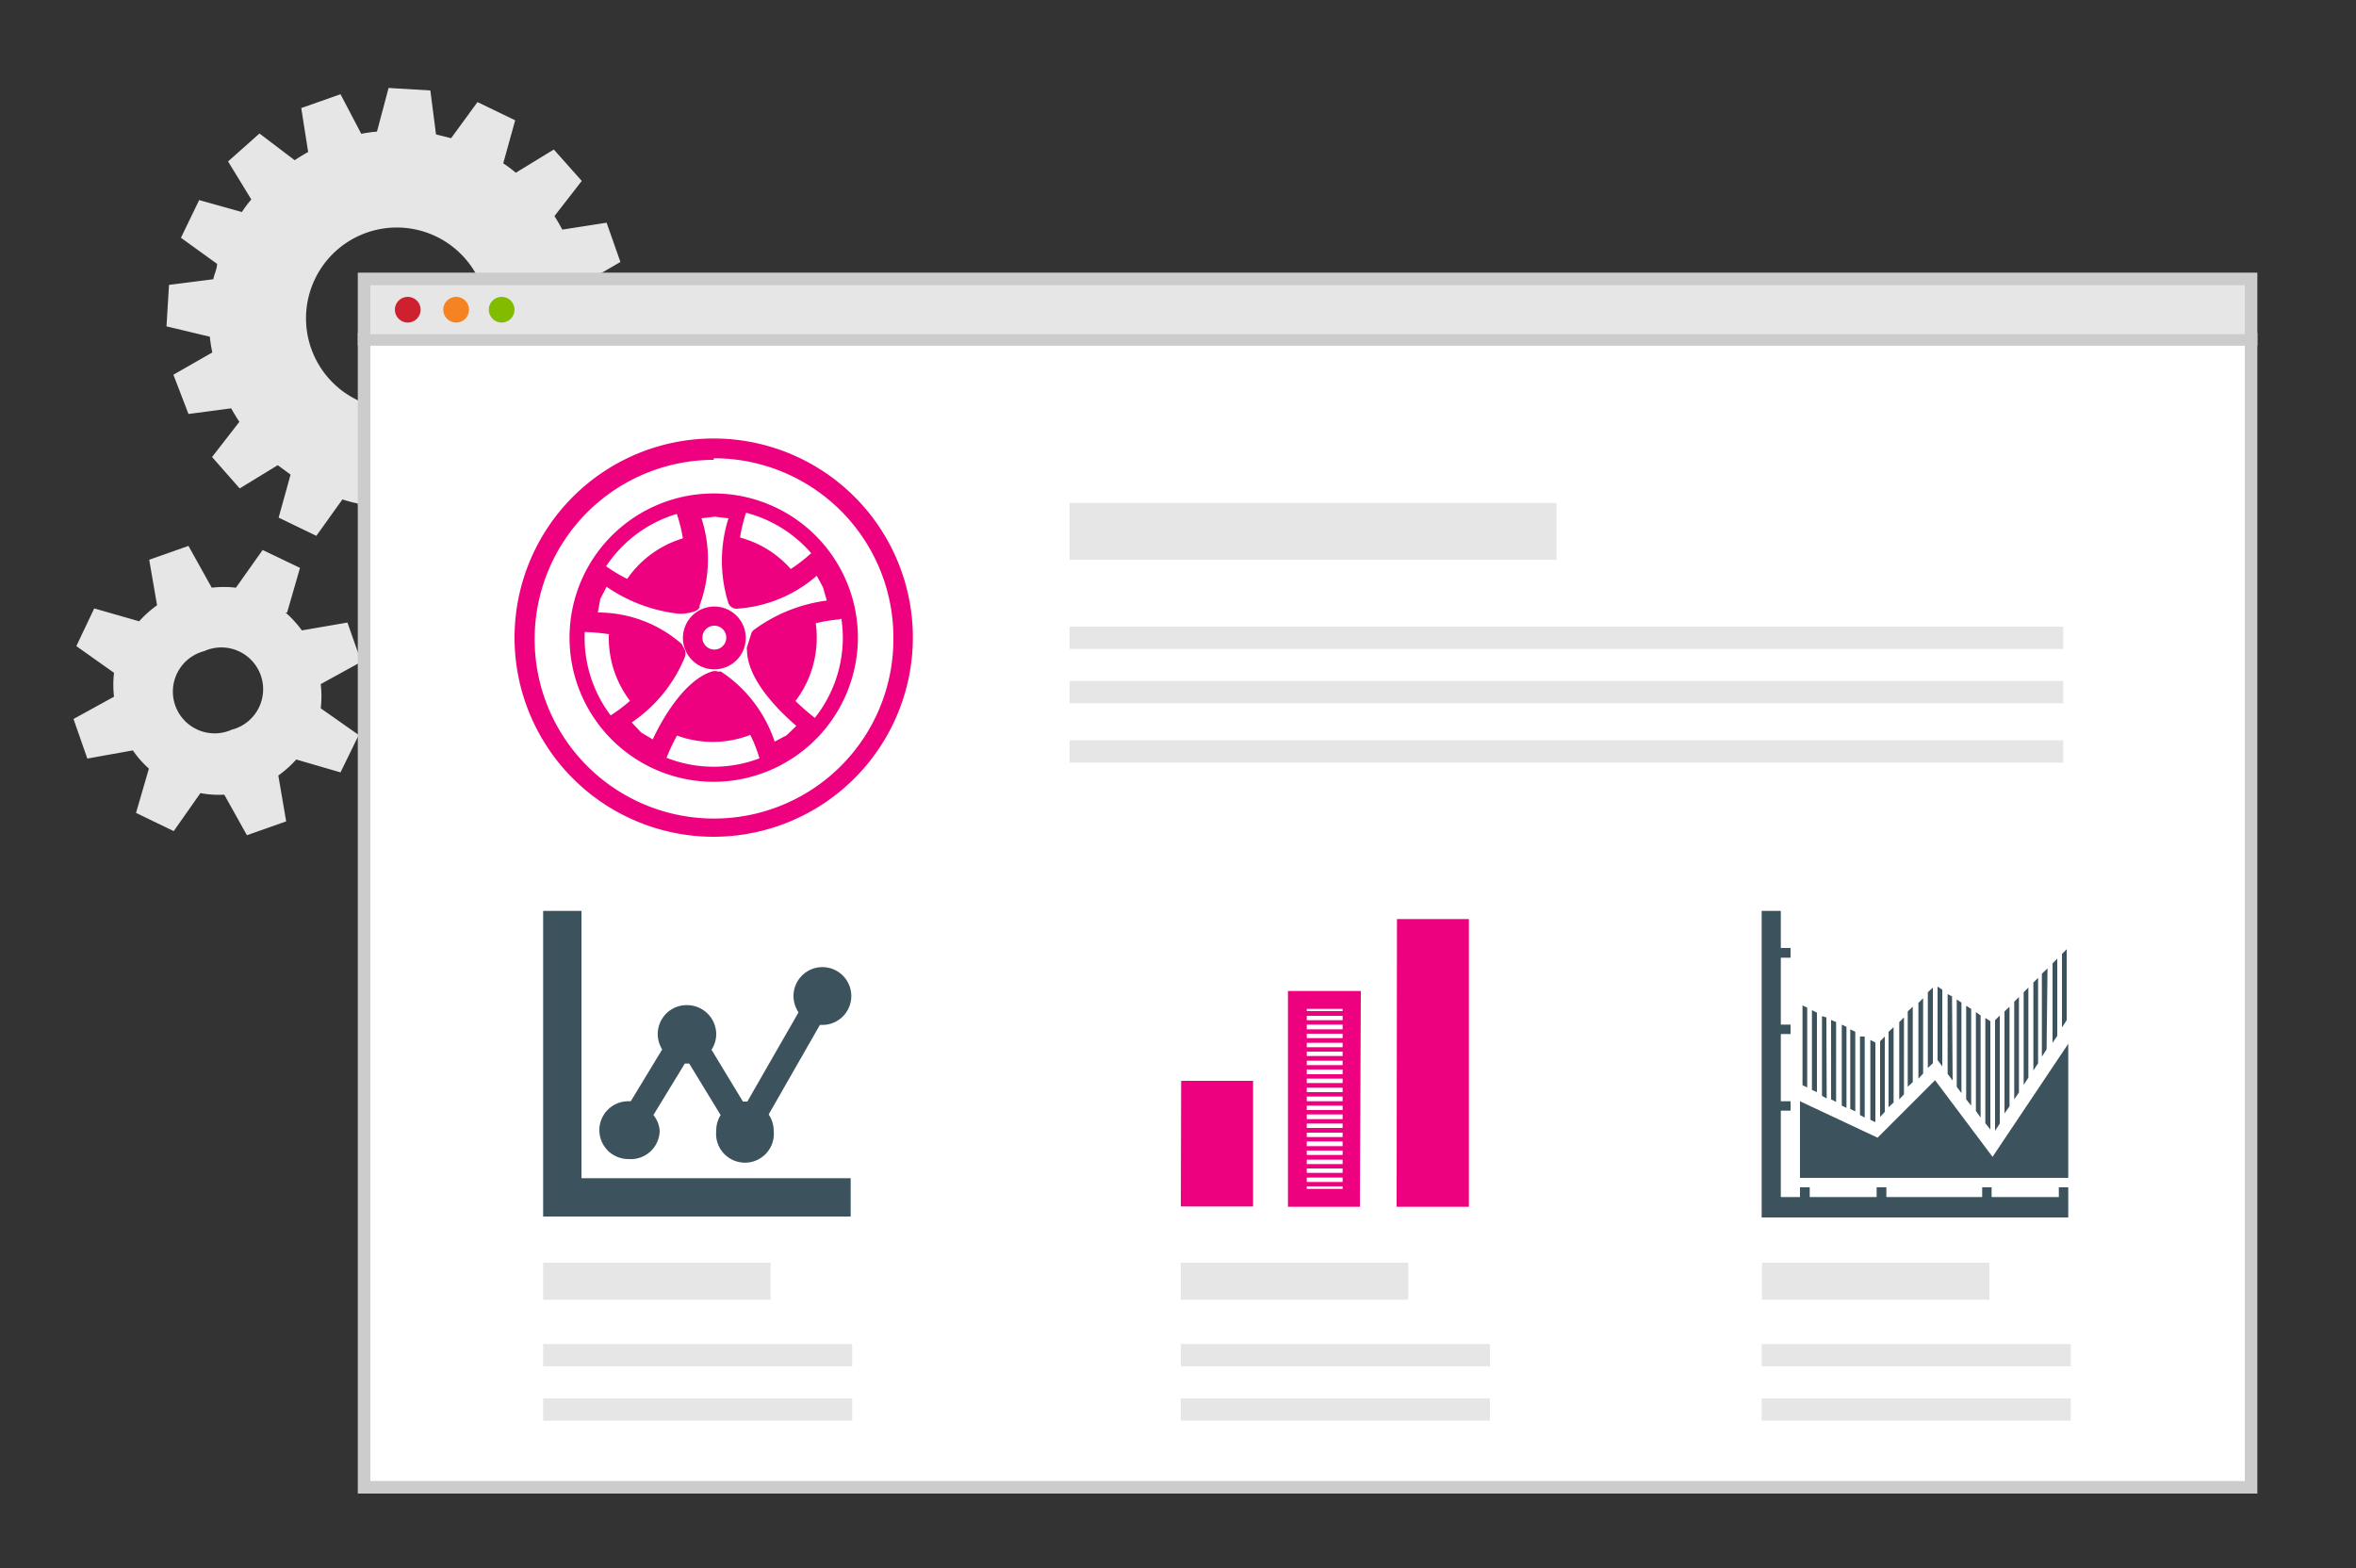 <svg id="Layer_1" data-name="Layer 1" xmlns="http://www.w3.org/2000/svg" viewBox="0 0 75 49.92"><rect x="0" y="0" width="75" height="49.92" fill="#333333" stroke="none"/><defs><style>.cls-1{fill:#e6e6e6;}.cls-2{fill:#fff;}.cls-3{fill:#ccc;}.cls-4{fill:#cf202f;}.cls-5{fill:#f58322;}.cls-6{fill:#81bc00;}.cls-7{opacity:0.8;}.cls-8{fill:#0b2836;}.cls-10,.cls-9{fill:#ed017f;}.cls-10{stroke:#ed017f;stroke-miterlimit:10;stroke-width:0.2px;}</style></defs><path class="cls-1" d="M9.14,19.5l.41-1.42-1.19-.57-.85,1.2a3.29,3.29,0,0,0-.77,0L6,17.38l-1.25.44L5,19.27a3.46,3.46,0,0,0-.57.51L3,19.37l-.57,1.2,1.2.85a3.21,3.21,0,0,0,0,.76l-1.29.71.44,1.26,1.45-.26a3.16,3.16,0,0,0,.51.58l-.41,1.41,1.2.58.85-1.21a3.24,3.24,0,0,0,.76.05l.72,1.29,1.25-.44-.25-1.46a3.46,3.46,0,0,0,.57-.51l1.41.41.58-1.19-1.21-.85a3.29,3.29,0,0,0,0-.77l1.29-.71-.44-1.25-1.45.25a3.52,3.52,0,0,0-.52-.57ZM7.38,23.23a1.33,1.33,0,1,1-.88-2.5,1.33,1.33,0,1,1,.88,2.5ZM19.75,8.34l-.44-1.25-1.41.22c-.08-.15-.16-.29-.25-.43l.87-1.12-.89-1-1.21.74a3.79,3.79,0,0,0-.4-.3l.38-1.37-1.2-.58-.84,1.15-.48-.12L13.7,2.88,12.37,2.8,12,4.19a4.61,4.61,0,0,0-.5.07L10.84,3l-1.25.44.22,1.4c-.15.08-.29.17-.43.26L8.26,4.25l-1,.89L8,6.35a3.79,3.79,0,0,0-.3.4L6.34,6.37l-.58,1.2,1.15.83c0,.16-.09.33-.12.49l-1.41.18L5.3,10.39l1.38.33a4,4,0,0,0,.08.5l-1.24.71L6,13.18,7.36,13c.08.15.17.29.26.43l-.87,1.12.88,1,1.21-.74.41.3-.38,1.37,1.2.58.83-1.16a4.43,4.43,0,0,0,.49.13l.18,1.41,1.32.08.33-1.39a4,4,0,0,0,.5-.07l.71,1.24,1.25-.44-.22-1.4.43-.26L17,16l1-.89-.74-1.21.3-.4,1.37.38.58-1.2-1.16-.84c0-.16.09-.32.13-.48l1.41-.18L20,9.87l-1.38-.33a4.61,4.61,0,0,0-.07-.5Zm-6.16,4.52a2.89,2.89,0,1,1,1.77-3.68A2.89,2.89,0,0,1,13.59,12.86Z"/><rect class="cls-2" x="11.59" y="10.84" width="60.07" height="36.51"/><path class="cls-3" d="M71.46,11V47.15H11.79V11H71.46m.4-.4H11.39V47.55H71.86V10.64Z"/><rect class="cls-1" x="11.59" y="8.88" width="60.07" height="1.96"/><path class="cls-3" d="M71.46,9.08v1.56H11.79V9.08H71.46m.4-.4H11.39V11H71.86V8.68Z"/><circle class="cls-4" cx="12.98" cy="9.86" r="0.41"/><circle class="cls-5" cx="14.52" cy="9.86" r="0.41"/><circle class="cls-6" cx="15.97" cy="9.86" r="0.41"/><rect class="cls-1" x="34.05" y="16.01" width="15.5" height="1.81"/><rect class="cls-1" x="34.05" y="19.95" width="31.63" height="0.71"/><rect class="cls-1" x="34.05" y="21.68" width="31.63" height="0.71"/><rect class="cls-1" x="34.05" y="23.57" width="31.63" height="0.71"/><rect class="cls-1" x="17.29" y="40.2" width="7.24" height="1.18"/><rect class="cls-1" x="17.29" y="42.79" width="9.84" height="0.71"/><rect class="cls-1" x="17.29" y="44.52" width="9.84" height="0.71"/><rect class="cls-1" x="37.59" y="40.2" width="7.24" height="1.18"/><rect class="cls-1" x="37.59" y="42.79" width="9.84" height="0.71"/><rect class="cls-1" x="37.59" y="44.52" width="9.84" height="0.71"/><rect class="cls-1" x="56.09" y="40.2" width="7.24" height="1.18"/><rect class="cls-1" x="56.08" y="42.79" width="9.84" height="0.71"/><rect class="cls-1" x="56.08" y="44.52" width="9.84" height="0.71"/><g class="cls-7"><path class="cls-8" d="M18.51,37.51h8.57v1.22H17.29V29h1.22ZM20,36.9a.92.92,0,0,1,0-1.84h.08l1-1.65A.92.92,0,0,1,21.88,32a.93.93,0,0,1,.92.92.92.92,0,0,1-.15.5l1,1.65h.14l1.63-2.84a.94.94,0,0,1-.16-.52.92.92,0,1,1,.92.92H26.1l-1.63,2.85a.94.94,0,0,1,.16.52.92.92,0,1,1-1.83,0,.94.94,0,0,1,.14-.5l-1-1.64H21.8l-1,1.64A.87.87,0,0,1,21,36,.92.92,0,0,1,20,36.9Z"/></g><path class="cls-9" d="M43.32,31.55H41v6.87h2.29Zm-1.72.64v-.07h1.14v.07Zm0,.29v-.14h1.14v.14Zm0,.29v-.15h1.14v.15Zm0,.28v-.14h1.14v.14Zm0,.29V33.2h1.14v.14Zm0,.28v-.14h1.14v.14Zm0,.29v-.14h1.14v.14Zm0,.29v-.15h1.14v.15Zm0,.28v-.14h1.14v.14Zm0,.29v-.14h1.14v.14Zm0,.29v-.15h1.14v.15Zm0,.28V35.2h1.14v.14Zm0,.29v-.15h1.14v.15Zm0,.28v-.14h1.14v.14Zm0,.29v-.14h1.14v.14Zm0,.29v-.15h1.14v.15Zm0,.28v-.14h1.14v.14Zm0,.29v-.14h1.14v.14Zm0,.28V37.2h1.14v.14Zm0,.29v-.14h1.14v.14Zm0,.22v-.08h1.14v.08Zm-4-3.44h2.29v4H37.59Zm6.87-5.15h2.29v9.16H44.46Z"/><g class="cls-7"><path class="cls-8" d="M65.54,38.11H63.4V37.8h-.3v.31H60.05V37.8h-.31v.31H57.61V37.8H57.3v.31h-.61V35.36H57v-.3h-.31V32.92H57v-.3h-.31V30.49H57v-.31h-.31V29h-.61v9.76h9.76V37.8h-.3ZM60.28,32.7l-.16.15v2.4l.16-.15ZM60,33l-.15.15v2.41L60,35.4Zm-.3,2.71V33.19l-.16-.08v2.54l.14.07Zm1.52-3.93-.15.15v2.41l.15-.16Zm-.61.61-.15.15V35l.15-.16ZM59.36,33,59.21,33V35.5l.15.08Zm1.53-.95-.16.15v2.4l.16-.15Zm-2.44.49-.16-.07V35l.16.08Zm-.61-.3-.16-.08v2.54l.16.07Zm1.22.61-.16-.08v2.54l.16.07Zm-.92-.46L58,32.35v2.54l.15.08Zm-.61-.31-.15-.07v2.54l.15.07Zm4-.64-.16.15V34l.16-.15Zm-2.75,1.25-.15-.07V35.2l.15.07Zm5.19-.64-.16.15v3.25l.16-.23Zm.3-.31-.15.15V35l.15-.22Zm.3-.3-.15.15v2.95l.15-.23Zm.61-.61L65,31v2.64l.15-.23Zm-.3.3-.15.15v2.8l.15-.23Zm.91-.91-.15.15v2.34l.15-.23Zm-.3.3-.15.15V33.2l.15-.22Zm-2.74,1.6-.16-.1V35l.16.2Zm-.31-.2-.15-.1V34.6l.15.2Zm-.61-.41-.15-.1v2.34l.15.2Zm.31.21L62,31.65v2.54l.16.21Zm.91.61-.15-.11v3.15l.15.21Zm.61,0-.15.15V36l.15-.23Zm-.3.18-.16-.1v3.35l.16.2Zm.07,4.32-1.83-2.44-1.83,1.83L57.3,35.06V37.5h8.54V33.23Z"/></g><path class="cls-2" d="M28.75,20.3a6,6,0,1,1-6-6,6,6,0,0,1,6,6"/><path class="cls-9" d="M22.72,26.64a6.34,6.34,0,1,1,6.34-6.34A6.35,6.35,0,0,1,22.72,26.64Zm0-12a5.71,5.71,0,1,0,5.72,5.71A5.71,5.71,0,0,0,22.72,14.59Z"/><path class="cls-2" d="M27.07,20.3A4.35,4.35,0,1,1,22.72,16a4.35,4.35,0,0,1,4.35,4.35"/><path class="cls-9" d="M26,20.3A3.31,3.31,0,1,1,22.72,17,3.3,3.3,0,0,1,26,20.3"/><path class="cls-2" d="M24.09,20.71l.13-.42a5.34,5.34,0,0,1,2.51-.9l-.23-.8h0l-.42-.71s-1.55,1.34-2.62,1.21c-.5-1,.07-2.83.07-2.83l-.83-.11h0l-.82.11s.61,2,.07,2.89h0l0,0c-1,.33-2.82-1-2.82-1l-.36.74h0l-.16.81s2.13.05,2.8.92l.11.19c-.26,1-1.83,2.1-1.83,2.1l.57.59h0l.71.42s.79-2,1.86-2.32l0,0c1,.43,1.66,2.39,1.66,2.39l.72-.39h0l.6-.56s-1.72-1.29-1.74-2.39"/><path class="cls-9" d="M24.49,24.38l-.12,0a.37.37,0,0,1-.18-.19A4.61,4.61,0,0,0,22.82,22c-.73.25-1.4,1.61-1.6,2.12a.37.37,0,0,1-.19.18.32.32,0,0,1-.27,0l-.67-.4a.25.25,0,0,1-.1-.08h0l-.57-.59a.33.33,0,0,1-.08-.25.3.3,0,0,1,.14-.23,5,5,0,0,0,1.66-1.8l0-.06c-.49-.6-2-.76-2.54-.77a.35.35,0,0,1-.24-.12.3.3,0,0,1-.06-.26L18.4,19a.27.27,0,0,1,0-.12v0l.36-.74a.31.31,0,0,1,.21-.16.28.28,0,0,1,.26,0,5.16,5.16,0,0,0,2.25.94h.18a4.5,4.5,0,0,0-.12-2.57.3.3,0,0,1,.25-.4l.78-.11h.16l.79.11a.3.3,0,0,1,.22.14.3.3,0,0,1,0,.26,5,5,0,0,0-.16,2.43,4.87,4.87,0,0,0,2.2-1.13.31.31,0,0,1,.48.07l.4.68a.2.2,0,0,1,.05.09h0l0,.05.22.78a.34.34,0,0,1,0,.26.33.33,0,0,1-.23.14,5.21,5.21,0,0,0-2.27.77l-.09.28c.06.77,1.18,1.77,1.62,2.1a.29.29,0,0,1,.12.23.3.3,0,0,1-.09.24l-.57.55-.1.07,0,0-.72.38A.28.28,0,0,1,24.49,24.38Zm-1.66-3,.12,0a4.3,4.3,0,0,1,1.71,2.23l.38-.2.31-.3c-.52-.45-1.56-1.45-1.57-2.41a.17.17,0,0,1,0-.1l.13-.41a.22.22,0,0,1,.08-.13,5,5,0,0,1,2.33-.94l-.12-.42L26,18.33a4.28,4.28,0,0,1-2.57,1.05.29.29,0,0,1-.24-.17,4.49,4.49,0,0,1,0-2.71l-.44-.05-.42.05a4.22,4.22,0,0,1-.06,2.78l0,.06a.3.3,0,0,1-.18.13,1.41,1.41,0,0,1-.47.07,5,5,0,0,1-2.31-.86l-.2.39-.08.43a4.05,4.05,0,0,1,2.67,1l0,0,.1.19a.31.31,0,0,1,0,.23A4.62,4.62,0,0,1,20.11,23l.3.32.37.22c.29-.63,1-1.88,1.88-2.16h0A.34.34,0,0,1,22.83,21.37Z"/><path class="cls-2" d="M23.44,20.3a.7.7,0,1,1-.7-.7.7.7,0,0,1,.7.7"/><path class="cls-9" d="M22.74,21.31a1,1,0,1,1,1-1A1,1,0,0,1,22.74,21.31Zm0-1.39a.38.38,0,1,0,.38.38A.38.38,0,0,0,22.74,19.92Z"/><path class="cls-10" d="M22.72,24.79a4.49,4.49,0,1,1,4.49-4.49A4.5,4.5,0,0,1,22.72,24.79Zm0-8.7a4.21,4.21,0,1,0,4.21,4.21A4.22,4.22,0,0,0,22.72,16.09Z"/></svg>